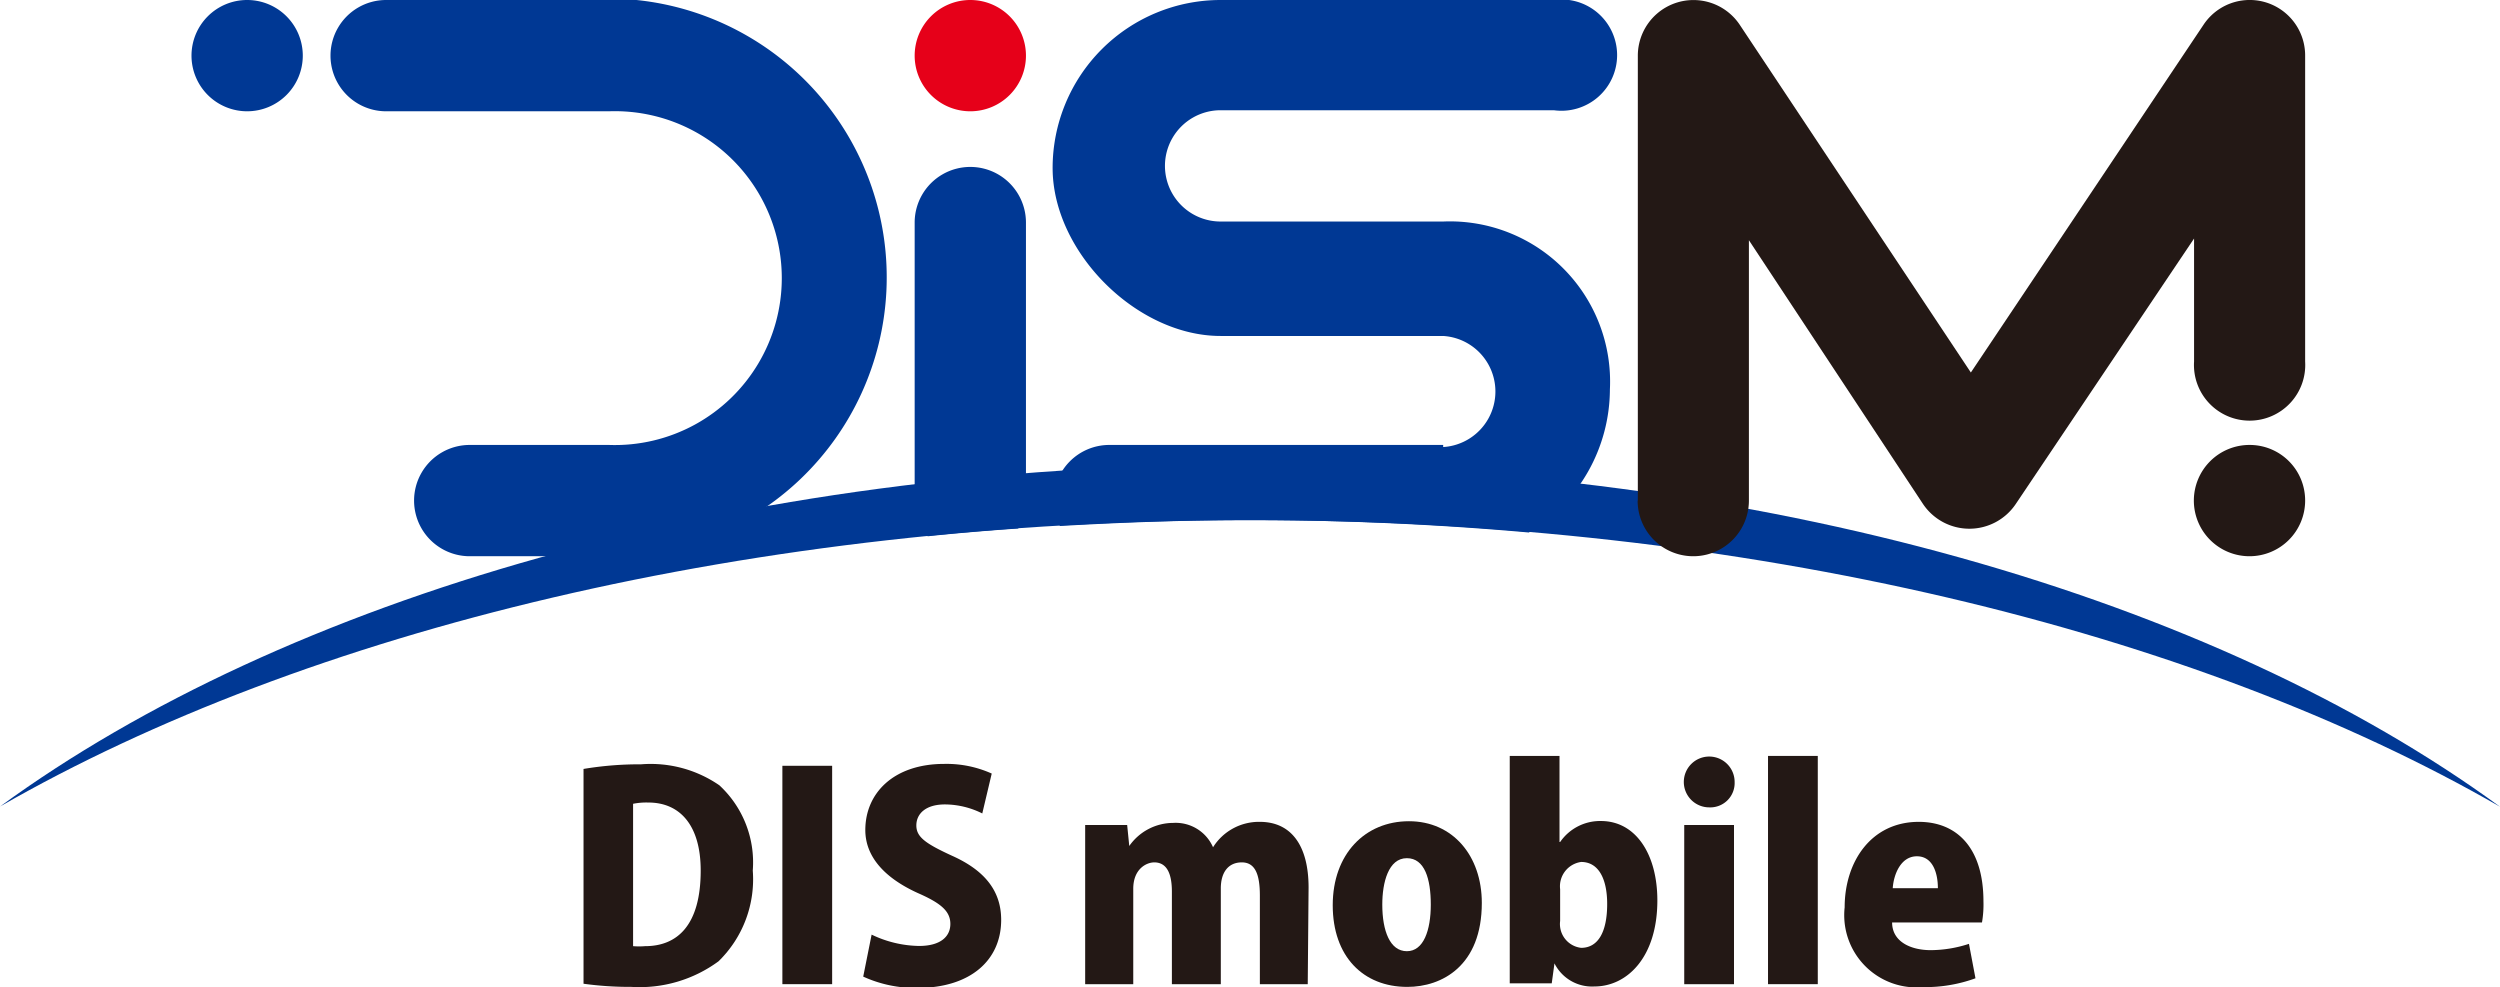 <svg xmlns="http://www.w3.org/2000/svg" viewBox="0 0 119.06 47.02"><defs><style>.cls-1{fill:#e60019;}.cls-2{fill:#003894;}.cls-3{fill:#231815;}</style></defs><g id="レイヤー_2" data-name="レイヤー 2"><g id="レイヤー_1-2" data-name="レイヤー 1"><path class="cls-1" d="M48.86,2.65A2.65,2.65,0,1,1,46.21,0a2.65,2.65,0,0,1,2.65,2.65"/><path class="cls-2" d="M30.31,0H18.39a2.65,2.65,0,0,0,0,5.3H29a7.95,7.95,0,1,1,0,15.89H22.37a2.65,2.65,0,1,0,0,5.3H29A13.28,13.28,0,0,0,30.31,0"/><path class="cls-2" d="M14.42,2.65A2.65,2.65,0,1,1,11.76,0a2.65,2.65,0,0,1,2.66,2.65"/><path class="cls-3" d="M109.78,23.84a2.65,2.65,0,1,1-2.64-2.65,2.64,2.64,0,0,1,2.64,2.65"/><path class="cls-2" d="M68.73,21.19H52.82a2.65,2.65,0,0,0-2.64,2.65,2.55,2.55,0,0,0,.3,1.21c3-.17,6-.28,9.05-.28,4.53,0,9,.21,13.28.59a8,8,0,0,0,3.86-6.81,7.63,7.63,0,0,0-7.94-8H58.13a2.65,2.65,0,0,1,0-5.3H74A2.65,2.65,0,1,0,74,0H58.13a8,8,0,0,0-8,8c0,4,4,8,8,8h10.6a2.65,2.65,0,0,1,0,5.29"/><path class="cls-2" d="M48.49,25.17a2.7,2.7,0,0,0,.37-1.33V10.6a2.65,2.65,0,1,0-5.3,0V23.84a2.61,2.61,0,0,0,.62,1.7c1.42-.15,2.86-.27,4.31-.37"/><path class="cls-2" d="M59.53,24.77c23.7,0,45,5.28,59.53,13.65-13.53-9.89-35.15-16.3-59.53-16.3S13.53,28.53,0,38.41c14.56-8.36,35.83-13.64,59.53-13.64"/><path class="cls-3" d="M78,23.84V2.65a2.65,2.65,0,0,1,4.86-1.46l11,16.55L104.94,1.18a2.64,2.64,0,0,1,4.84,1.47V17.22a2.65,2.65,0,1,1-5.29,0V11.36L96,24a2.66,2.66,0,0,1-4.42,0L83.29,11.44v12.4a2.65,2.65,0,0,1-5.3,0"/><path class="cls-3" d="M27.79,36.62a16.14,16.14,0,0,1,2.74-.22,5.76,5.76,0,0,1,3.73,1,5,5,0,0,1,1.59,4.06,5.45,5.45,0,0,1-1.63,4.32A6.34,6.34,0,0,1,30.07,47a16.4,16.4,0,0,1-2.28-.15Zm2.36,8.44a3.38,3.38,0,0,0,.57,0c1.54,0,2.65-1,2.65-3.6,0-2.17-1-3.24-2.49-3.24a3.18,3.18,0,0,0-.73.06Z"/><path class="cls-3" d="M37.26,36.47h2.37v10.4H37.26Z"/><path class="cls-3" d="M46.78,38.74A4,4,0,0,0,45,38.31c-.92,0-1.36.45-1.36,1s.43.86,1.69,1.44c1.66.74,2.35,1.76,2.35,3.06,0,1.9-1.44,3.24-4,3.24a6,6,0,0,1-2.57-.54l.4-2a5.37,5.37,0,0,0,2.26.54c1,0,1.49-.43,1.49-1.05s-.48-1-1.55-1.47c-1.65-.75-2.5-1.78-2.5-3,0-1.76,1.35-3.15,3.76-3.15a5.25,5.25,0,0,1,2.26.46Z"/><path class="cls-3" d="M62.28,46.87H60V42.65c0-1-.22-1.58-.86-1.58s-1,.47-1,1.24v4.56H55.81V42.46c0-.74-.18-1.39-.84-1.39-.35,0-1,.29-1,1.26v4.54H51.68V41.72c0-.91,0-1.71,0-2.43h2l.1,1h0a2.56,2.56,0,0,1,2.09-1.1,1.94,1.94,0,0,1,1.9,1.16h0A2.58,2.58,0,0,1,60,39.14c1.48,0,2.32,1.11,2.32,3.13Z"/><path class="cls-3" d="M70.57,43c0,3-1.9,4-3.55,4-2.1,0-3.55-1.45-3.55-3.89s1.54-4,3.63-4S70.57,40.76,70.57,43ZM67,40.87c-.88,0-1.17,1.16-1.17,2.21,0,1.26.37,2.22,1.17,2.22s1.14-1,1.14-2.22S67.85,40.87,67,40.87Z"/><path class="cls-3" d="M74.3,40.1a2.31,2.31,0,0,1,1.94-1c1.68,0,2.69,1.61,2.69,3.78,0,2.72-1.45,4.1-3,4.1a2,2,0,0,1-1.9-1.1h0l-.13.95h-2c0-.59,0-1.48,0-2.31V36h2.37V40.1Zm0,3.76a1.14,1.14,0,0,0,1,1.28c.8,0,1.24-.74,1.24-2.09,0-1.18-.4-2-1.24-2a1.17,1.17,0,0,0-1,1.3Z"/><path class="cls-3" d="M81.4,38.45a1.21,1.21,0,1,1,1.21-1.2A1.16,1.16,0,0,1,81.4,38.45Zm1.18,8.42H80.21V39.29h2.37Z"/><path class="cls-3" d="M86.57,46.87H84.2V36h2.37Z"/><path class="cls-3" d="M94.08,46.59a7,7,0,0,1-2.5.42,3.44,3.44,0,0,1-3.73-3.8c0-2.17,1.26-4.07,3.53-4.07,1.8,0,3.08,1.22,3.08,3.79a5,5,0,0,1-.07,1H90.11c0,.9.86,1.32,1.84,1.32a5.92,5.92,0,0,0,1.82-.3ZM92.29,42.3c0-.68-.22-1.52-1-1.52s-1.11.89-1.15,1.52Z"/></g></g></svg>